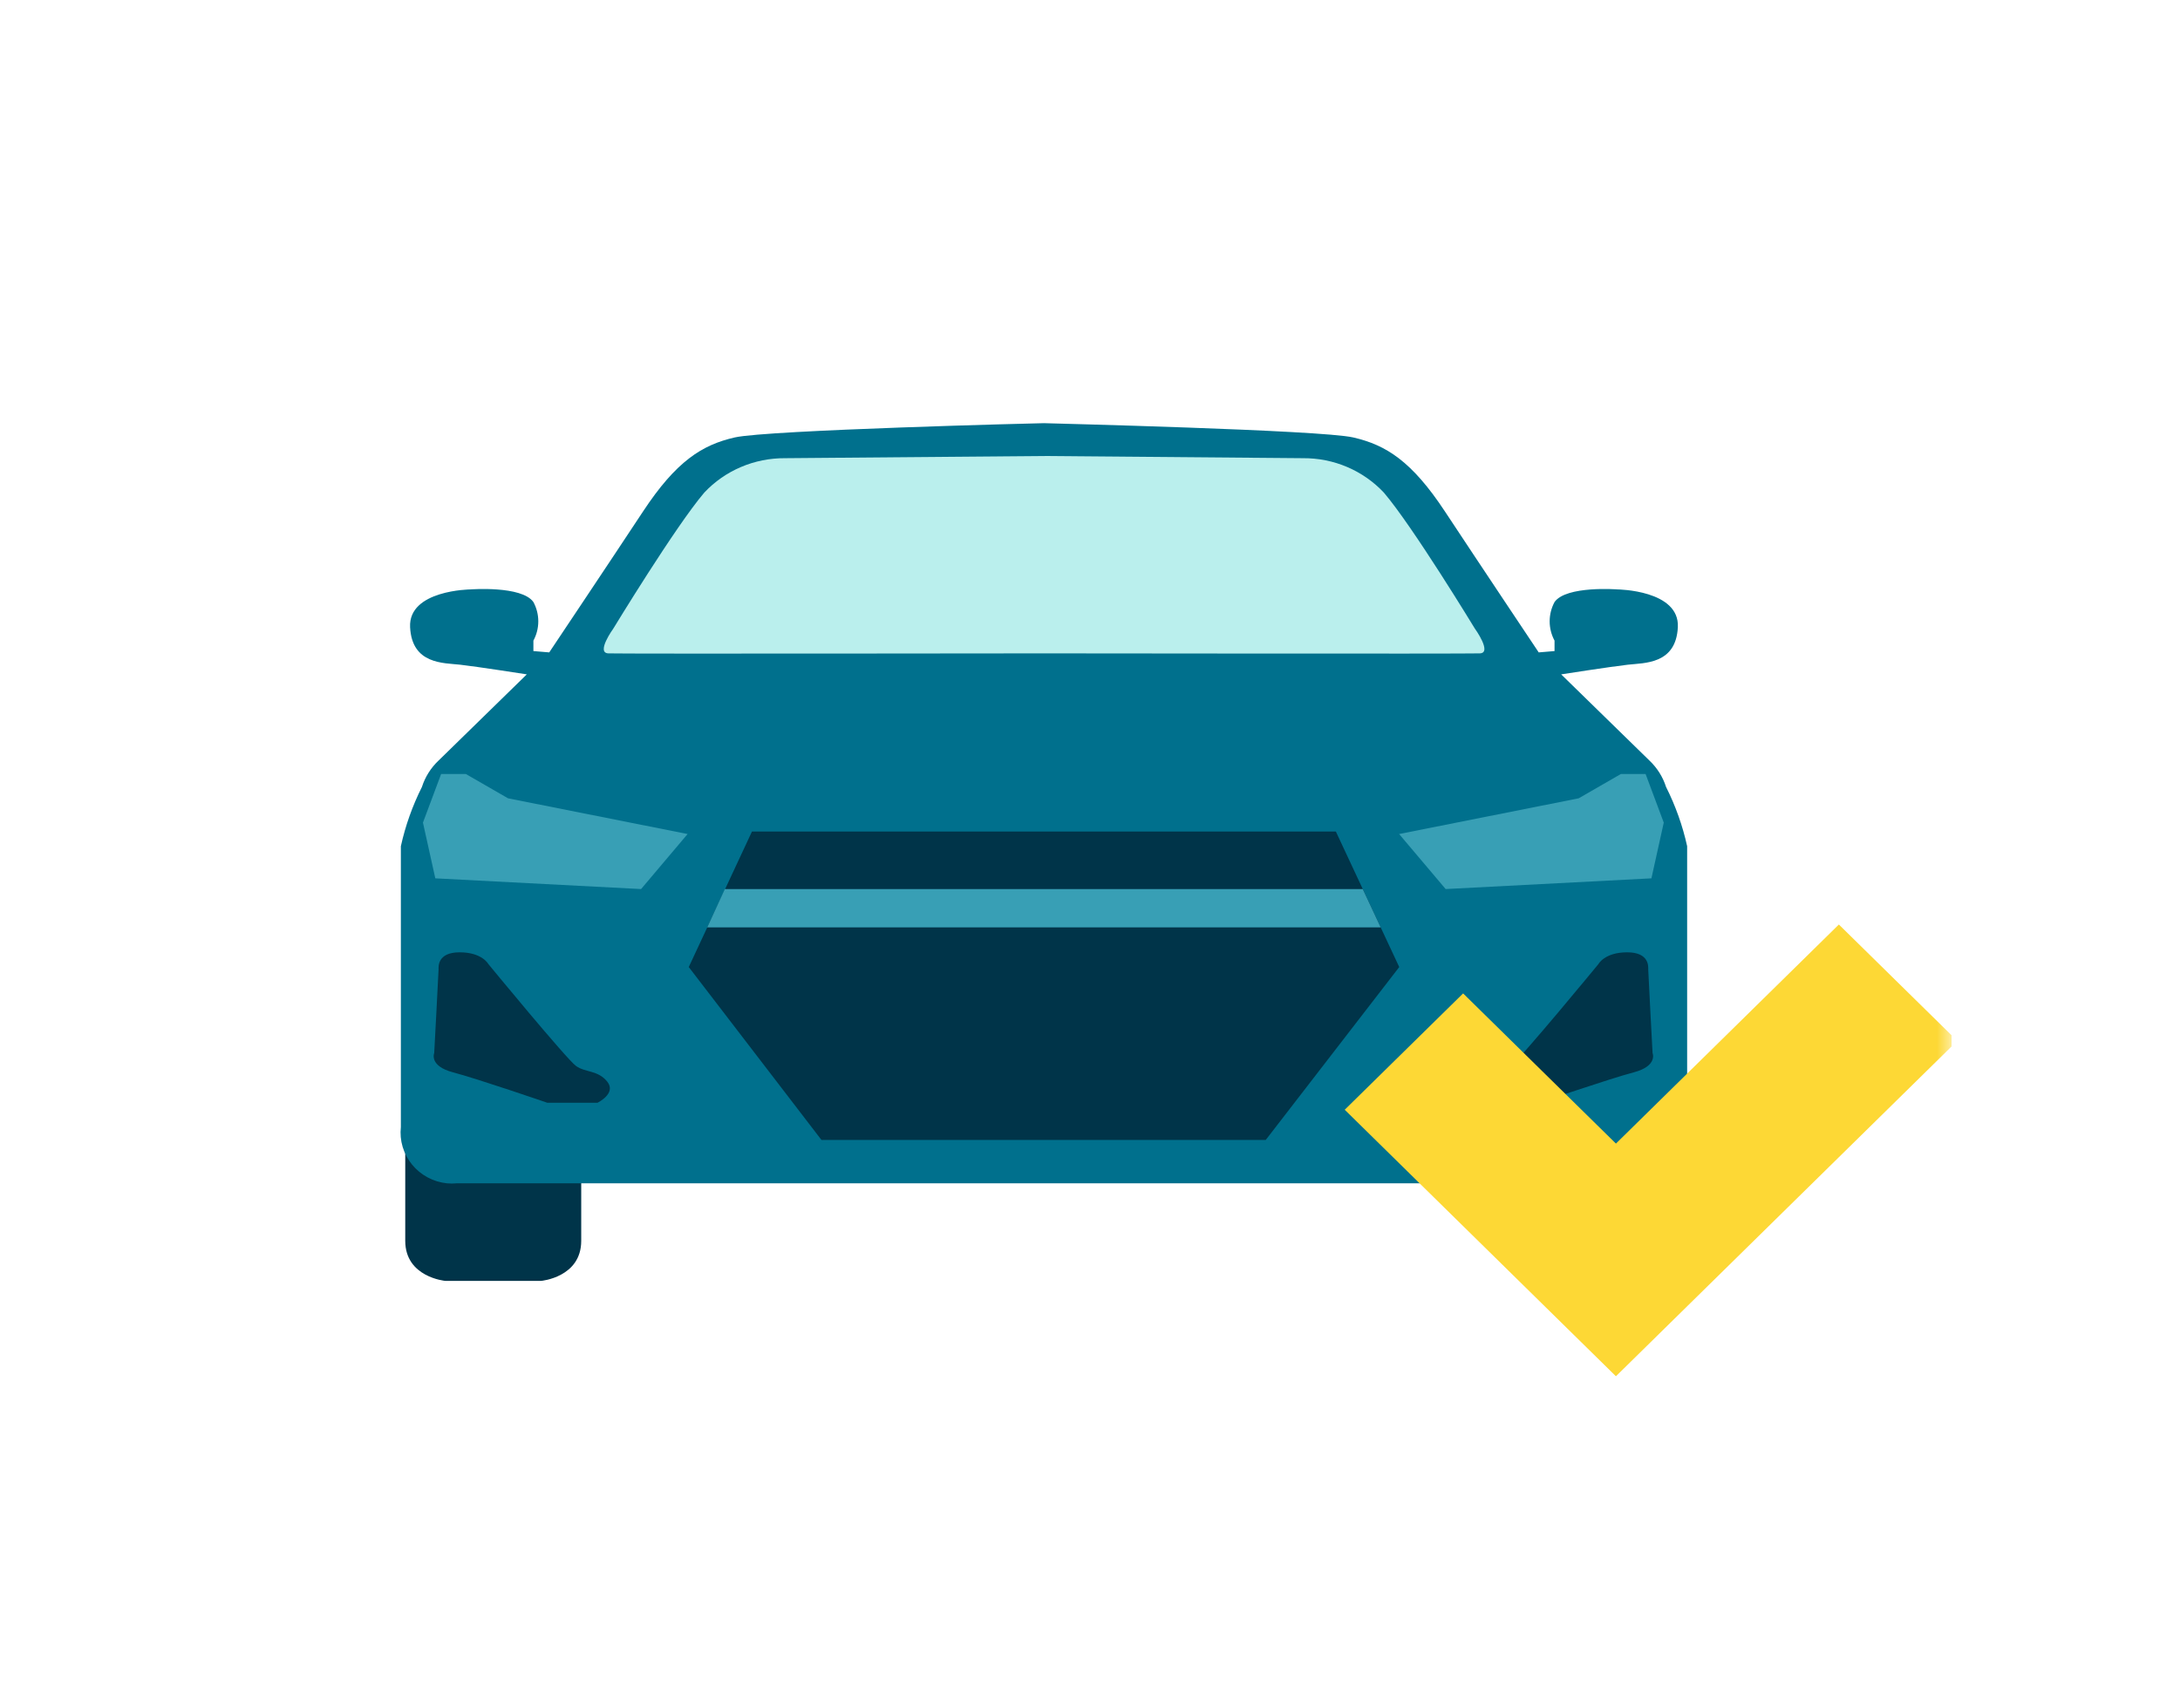 <svg fill="none" height="116" viewBox="0 0 148 116" width="148" xmlns="http://www.w3.org/2000/svg" xmlns:xlink="http://www.w3.org/1999/xlink"><clipPath id="a"><path d="m15.5.75h117v115h-117z"/></clipPath><mask id="b" height="116" maskUnits="userSpaceOnUse" width="118" x="15" y="0"><path d="m132.5.75h-117v115h117z" fill="#fff"/></mask><g clip-path="url(#a)"><g mask="url(#b)"><path d="m108.203 75.034h-5.971v9.219c0 2.474 2.714 2.718 2.714 2.718h6.517s2.715-.241 2.715-2.718v-9.219z" fill="#003449"/><path d="m33.485 75.034h-5.973v9.219c0 2.474 2.714 2.718 2.714 2.718h6.517s2.716-.241 2.716-2.718v-9.219z" fill="#003449"/><path d="m114.54 76.525v-19.069c-.308-1.394-.789-2.746-1.433-4.025-.218-.683-.607-1.3-1.133-1.796l-5.986-5.846s3.387-.527 4.518-.655 3.276-.019 3.403-2.547c.126-2.528-4.095-2.566-4.095-2.566s-3.481-.272-4.277.857c-.217.404-.331.853-.331 1.31s.114.906.331 1.31v.709l-1.074.09s-4.111-6.151-6.367-9.57c-2.256-3.419-3.999-4.512-6.221-5.024-2.221-.512-20.797-.958-20.996-.97h-.008c-.195 0-18.784.462-20.996.97s-3.962 1.604-6.218 5.024c-2.256 3.419-6.369 9.57-6.369 9.57l-1.075-.09v-.709c.218-.404.332-.853.332-1.31s-.114-.907-.332-1.31c-.796-1.127-4.276-.857-4.276-.857s-4.222.036-4.095 2.566c.127 2.53 2.278 2.421 3.407 2.547 1.129.127 4.516.655 4.516.655l-5.984 5.846c-.526.495-.916 1.113-1.135 1.796-.642 1.279-1.123 2.631-1.431 4.025v19.069c-.101.913.171 1.829.755 2.545.585.717 1.435 1.176 2.365 1.276.225.023.452.023.677 0h79.72c.519.042 1.04-.029 1.528-.208.487-.179.928-.462 1.291-.828s.639-.807.809-1.291c.169-.484.227-.998.171-1.506z" fill="#00708d"/><path d="m100.134 42.692s-4.222-6.952-6.184-9.244c-.697-.744-1.545-1.335-2.489-1.738s-1.963-.606-2.992-.599l-17.577-.149h-.019l-17.579.149c-1.029-.007-2.047.197-2.991.599-.944.402-1.791.994-2.489 1.737-1.962 2.3-6.183 9.244-6.183 9.244s-1.186 1.637-.333 1.673c.852.036 29.193 0 29.585 0 .392 0 28.741.035 29.587 0 .847-.035-.335-1.673-.335-1.673z" fill="#baefed"/><path d="m94.986 56.63 12.191-2.425 2.863-1.65h1.679l1.234 3.3-.838 3.784-13.97.728z" fill="#389fb5"/><path d="m46.681 56.63-12.191-2.425-2.863-1.65h-1.679l-1.234 3.3.839 3.784 13.97.728z" fill="#389fb5"/><g fill="#003449"><path d="m108.515 65.463s.419-.801 1.95-.801 1.433.995 1.433 1.163c0 .169.295 5.679.295 5.679s.37.874-1.283 1.309c-1.654.435-6.392 2.064-6.392 2.064h-3.409s-1.309-.631-.667-1.43c.642-.799 1.482-.608 2.122-1.067.639-.46 5.951-6.917 5.951-6.917z"/><path d="m33.157 65.463s-.419-.801-1.95-.801c-1.531 0-1.433.995-1.433 1.163 0 .169-.296 5.679-.296 5.679s-.37.874 1.285 1.309c1.655.435 6.392 2.064 6.392 2.064h3.407s1.308-.631.667-1.43c-.641-.799-1.48-.608-2.122-1.067-.642-.46-5.949-6.917-5.949-6.917z"/><path d="m90.692 56.462h-39.642l-4.29 9.2 9.009 11.741h30.161l9.064-11.741z"/></g><path d="m92.517 60.368h-43.308l-1.197 2.603h45.724z" fill="#389fb5"/><path d="m109.705 93.448-18.412-18.097 8.038-7.899 10.374 10.197 15.135-14.875 8.038 7.901z" fill="#fdd835"/></g></g></svg>